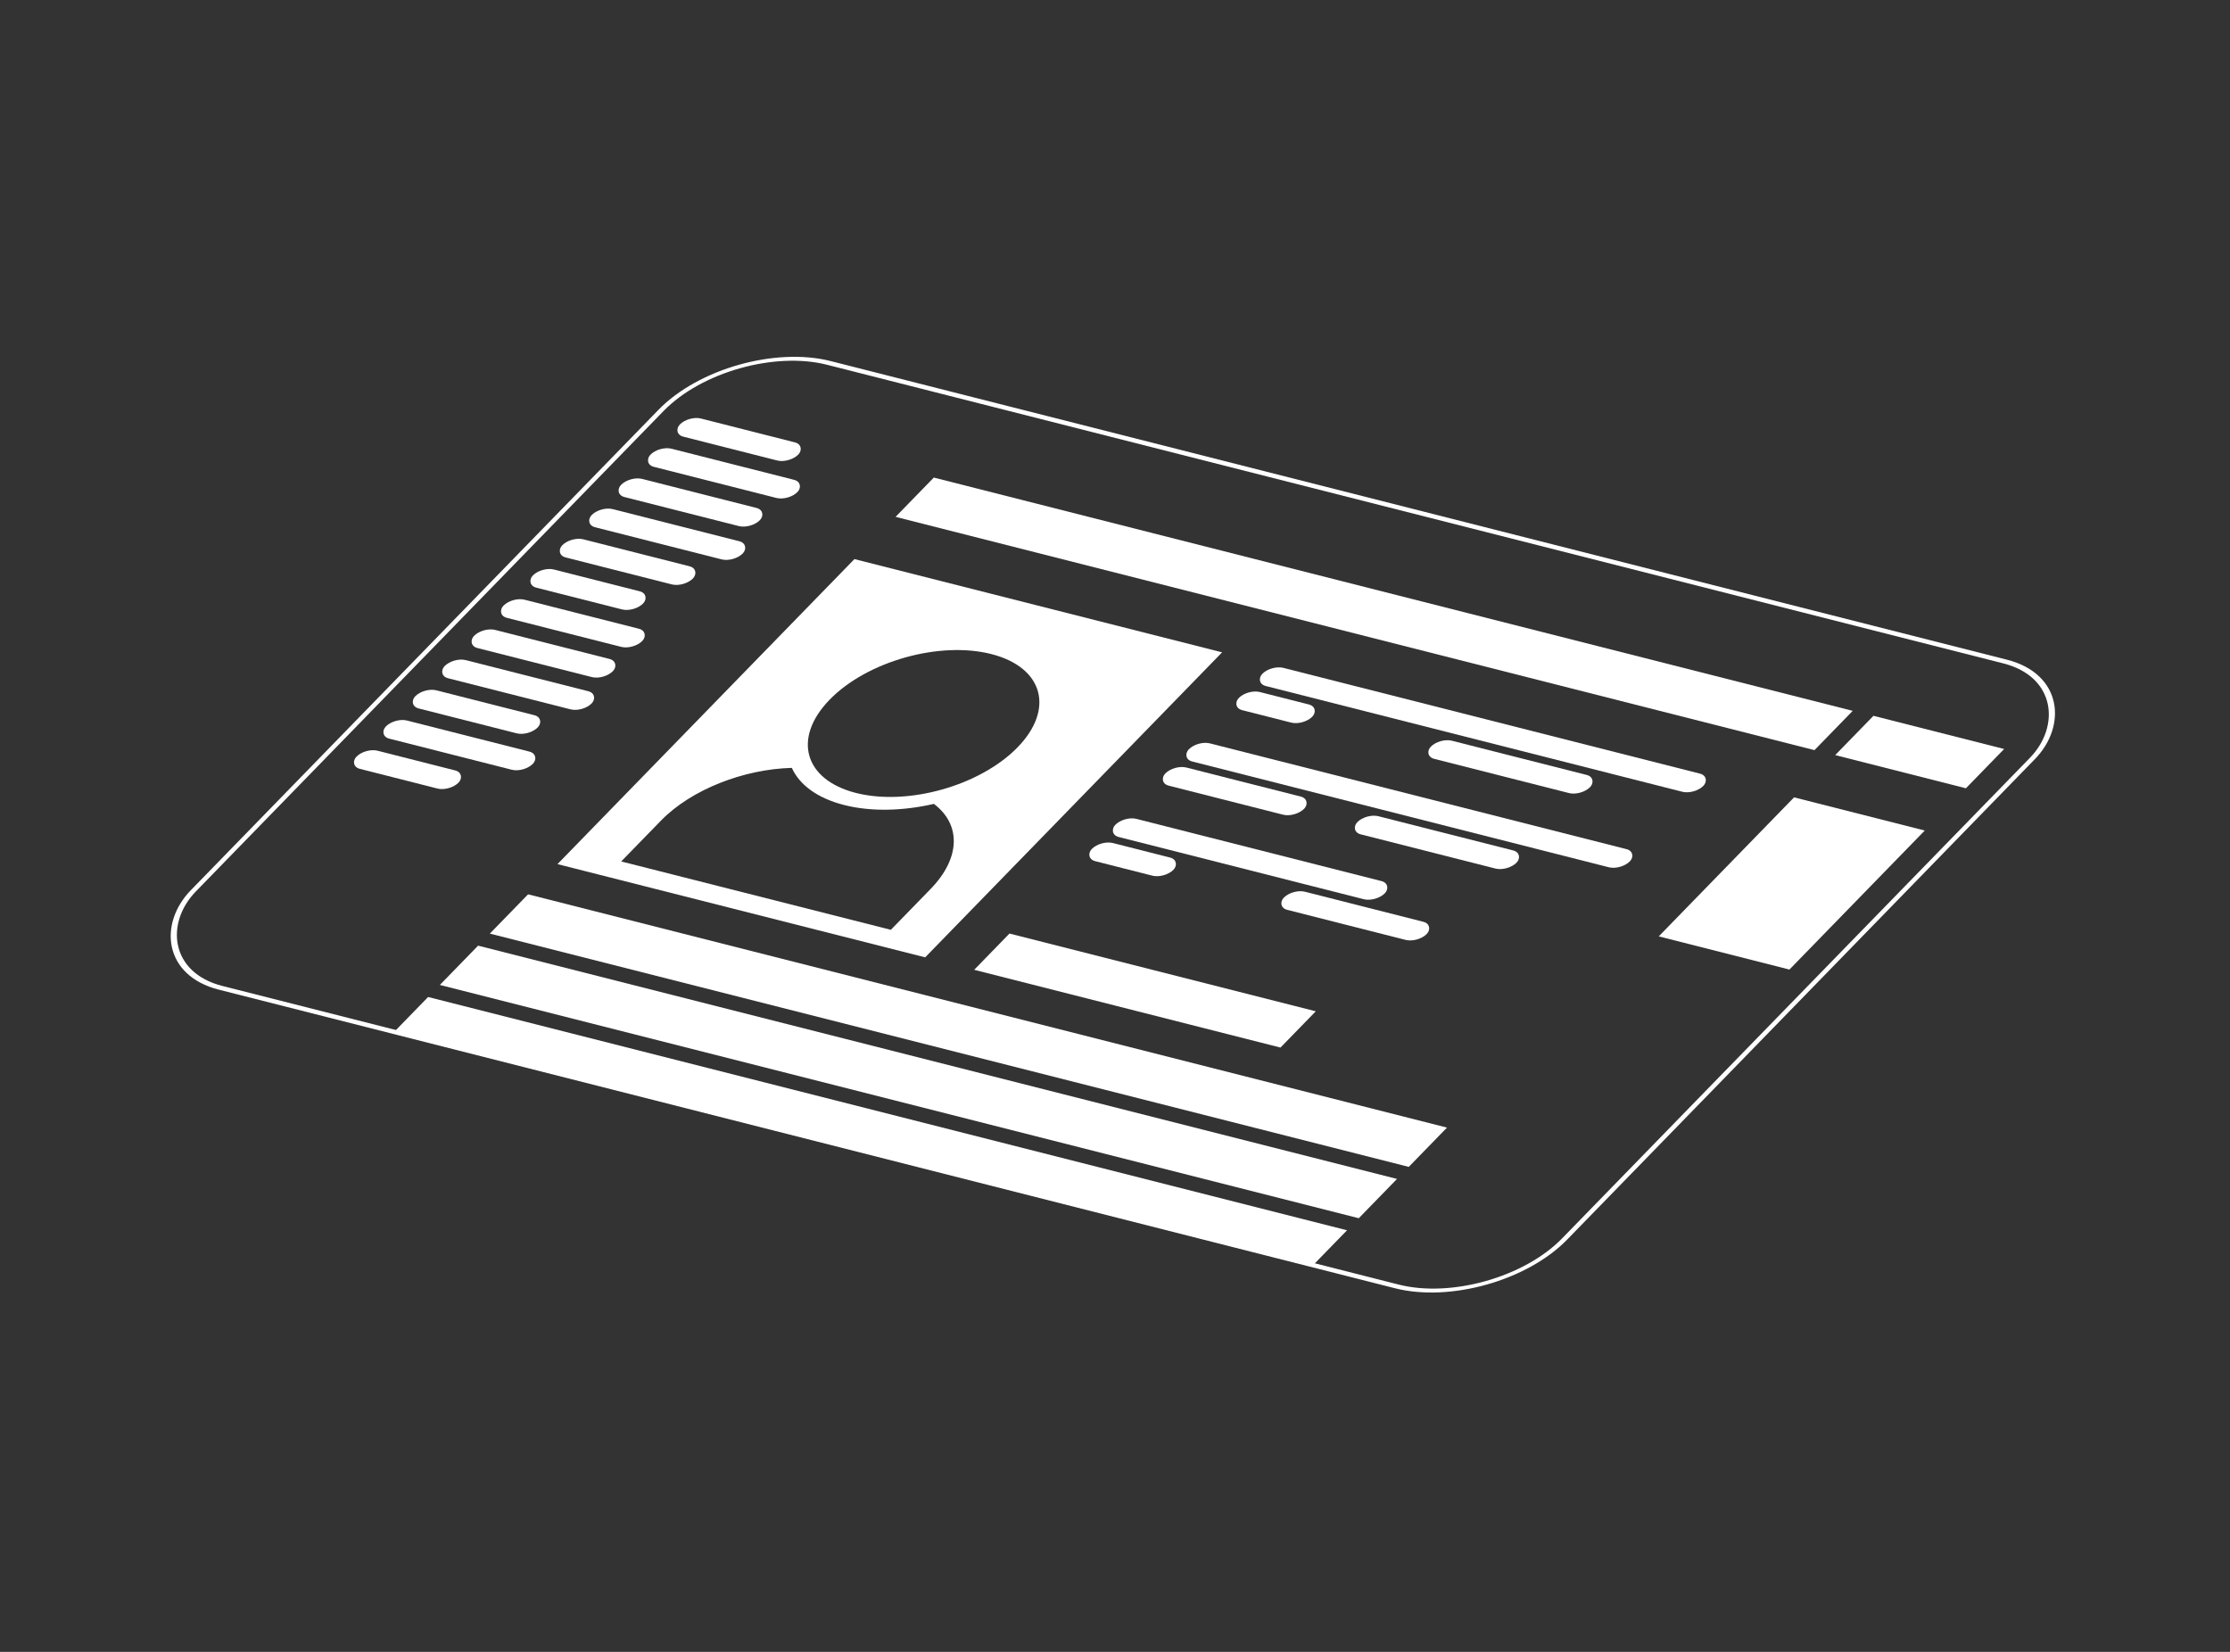 <?xml version="1.0" encoding="UTF-8"?> <svg xmlns="http://www.w3.org/2000/svg" width="432" height="320" viewBox="0 0 432 320" fill="none"><rect x="0" y="0" width="432" height="320" fill="#333333" stroke="none"/> <rect x="0.136" y="0.481" width="274.153" height="168.828" rx="19.5" transform="matrix(0.969 0.246 -0.698 0.717 141.882 65.131)" stroke="white"></rect> <rect width="88.18" height="4.899" rx="2.449" transform="matrix(0.969 0.246 -0.698 0.717 246.248 128.778)" fill="white"></rect> <rect width="14.697" height="4.899" rx="2.449" transform="matrix(0.969 0.246 -0.698 0.717 241.691 133.458)" fill="white"></rect> <rect width="31.843" height="4.899" rx="2.449" transform="matrix(0.969 0.246 -0.698 0.717 278.889 142.89)" fill="white"></rect> <rect width="31.843" height="4.899" rx="2.449" transform="matrix(0.969 0.246 -0.698 0.717 264.65 157.515)" fill="white"></rect> <rect width="28.577" height="4.899" rx="2.449" transform="matrix(0.969 0.246 -0.698 0.717 250.411 172.141)" fill="white"></rect> <rect width="27.76" height="4.899" rx="2.449" transform="matrix(0.969 0.246 -0.698 0.717 227.453 148.083)" fill="white"></rect> <rect width="16.33" height="4.899" rx="2.449" transform="matrix(0.969 0.246 -0.698 0.717 213.214 162.709)" fill="white"></rect> <rect width="88.18" height="4.899" rx="2.449" transform="matrix(0.969 0.246 -0.698 0.717 232.009 143.403)" fill="white"></rect> <rect width="53.888" height="4.899" rx="2.449" transform="matrix(0.969 0.246 -0.698 0.717 217.77 158.029)" fill="white"></rect> <rect width="23.678" height="4.899" rx="2.449" transform="matrix(0.969 0.246 -0.698 0.717 133.413 80.473)" fill="white"></rect> <rect width="29.393" height="4.899" rx="2.449" transform="matrix(0.969 0.246 -0.698 0.717 127.718 86.323)" fill="white"></rect> <rect width="27.76" height="4.899" rx="2.449" transform="matrix(0.969 0.246 -0.698 0.717 122.022 92.173)" fill="white"></rect> <rect width="30.21" height="4.899" rx="2.449" transform="matrix(0.969 0.246 -0.698 0.717 116.327 98.024)" fill="white"></rect> <rect width="26.127" height="4.899" rx="2.449" transform="matrix(0.969 0.246 -0.698 0.717 110.631 103.874)" fill="white"></rect> <rect width="22.045" height="4.899" rx="2.449" transform="matrix(0.969 0.246 -0.698 0.717 104.936 109.724)" fill="white"></rect> <rect width="27.76" height="4.899" rx="2.449" transform="matrix(0.969 0.246 -0.698 0.717 99.24 115.574)" fill="white"></rect> <rect width="27.76" height="4.899" rx="2.449" transform="matrix(0.969 0.246 -0.698 0.717 93.545 121.425)" fill="white"></rect> <rect width="29.393" height="4.899" rx="2.449" transform="matrix(0.969 0.246 -0.698 0.717 87.849 127.275)" fill="white"></rect> <rect width="24.494" height="4.899" rx="2.449" transform="matrix(0.969 0.246 -0.698 0.717 82.154 133.125)" fill="white"></rect> <rect width="29.393" height="4.899" rx="2.449" transform="matrix(0.969 0.246 -0.698 0.717 76.458 138.975)" fill="white"></rect> <rect width="20.412" height="4.899" rx="2.449" transform="matrix(0.969 0.246 -0.698 0.717 70.763 144.826)" fill="white"></rect> <rect width="183.708" height="10.614" transform="matrix(0.969 0.246 -0.698 0.717 180.899 92.514)" fill="white"></rect> <rect width="183.708" height="10.614" transform="matrix(0.969 0.246 -0.698 0.717 102.302 173.247)" fill="white"></rect> <rect width="183.708" height="10.614" transform="matrix(0.969 0.246 -0.698 0.717 92.619 183.192)" fill="white"></rect> <rect width="183.708" height="9.798" transform="matrix(0.969 0.246 -0.698 0.717 82.937 193.138)" fill="white"></rect> <rect width="26.127" height="10.614" transform="matrix(0.969 0.246 -0.698 0.717 362.929 138.668)" fill="white"></rect> <rect width="26.127" height="37.558" transform="matrix(0.969 0.246 -0.698 0.717 347.551 154.464)" fill="white"></rect> <rect width="61.236" height="9.798" transform="matrix(0.969 0.246 -0.698 0.717 195.558 180.845)" fill="white"></rect> <path fill-rule="evenodd" clip-rule="evenodd" d="M165.521 108.309L236.75 126.37L179.226 185.457L107.997 167.396L165.521 108.309ZM197.126 144.771C189.892 152.202 175.877 156.16 165.824 153.611C155.771 151.062 153.486 142.971 160.72 135.54C167.955 128.109 181.97 124.151 192.023 126.7C202.076 129.249 204.361 137.34 197.126 144.771ZM128.033 158.979C133.955 152.897 144.14 148.999 153.398 148.753C154.862 152.01 158.304 154.622 163.546 155.951C168.787 157.28 174.945 157.102 180.916 155.73C186.123 159.644 186.189 166.141 180.268 172.223L172.576 180.124L120.342 166.879L128.033 158.979Z" fill="white"></path> </svg> 